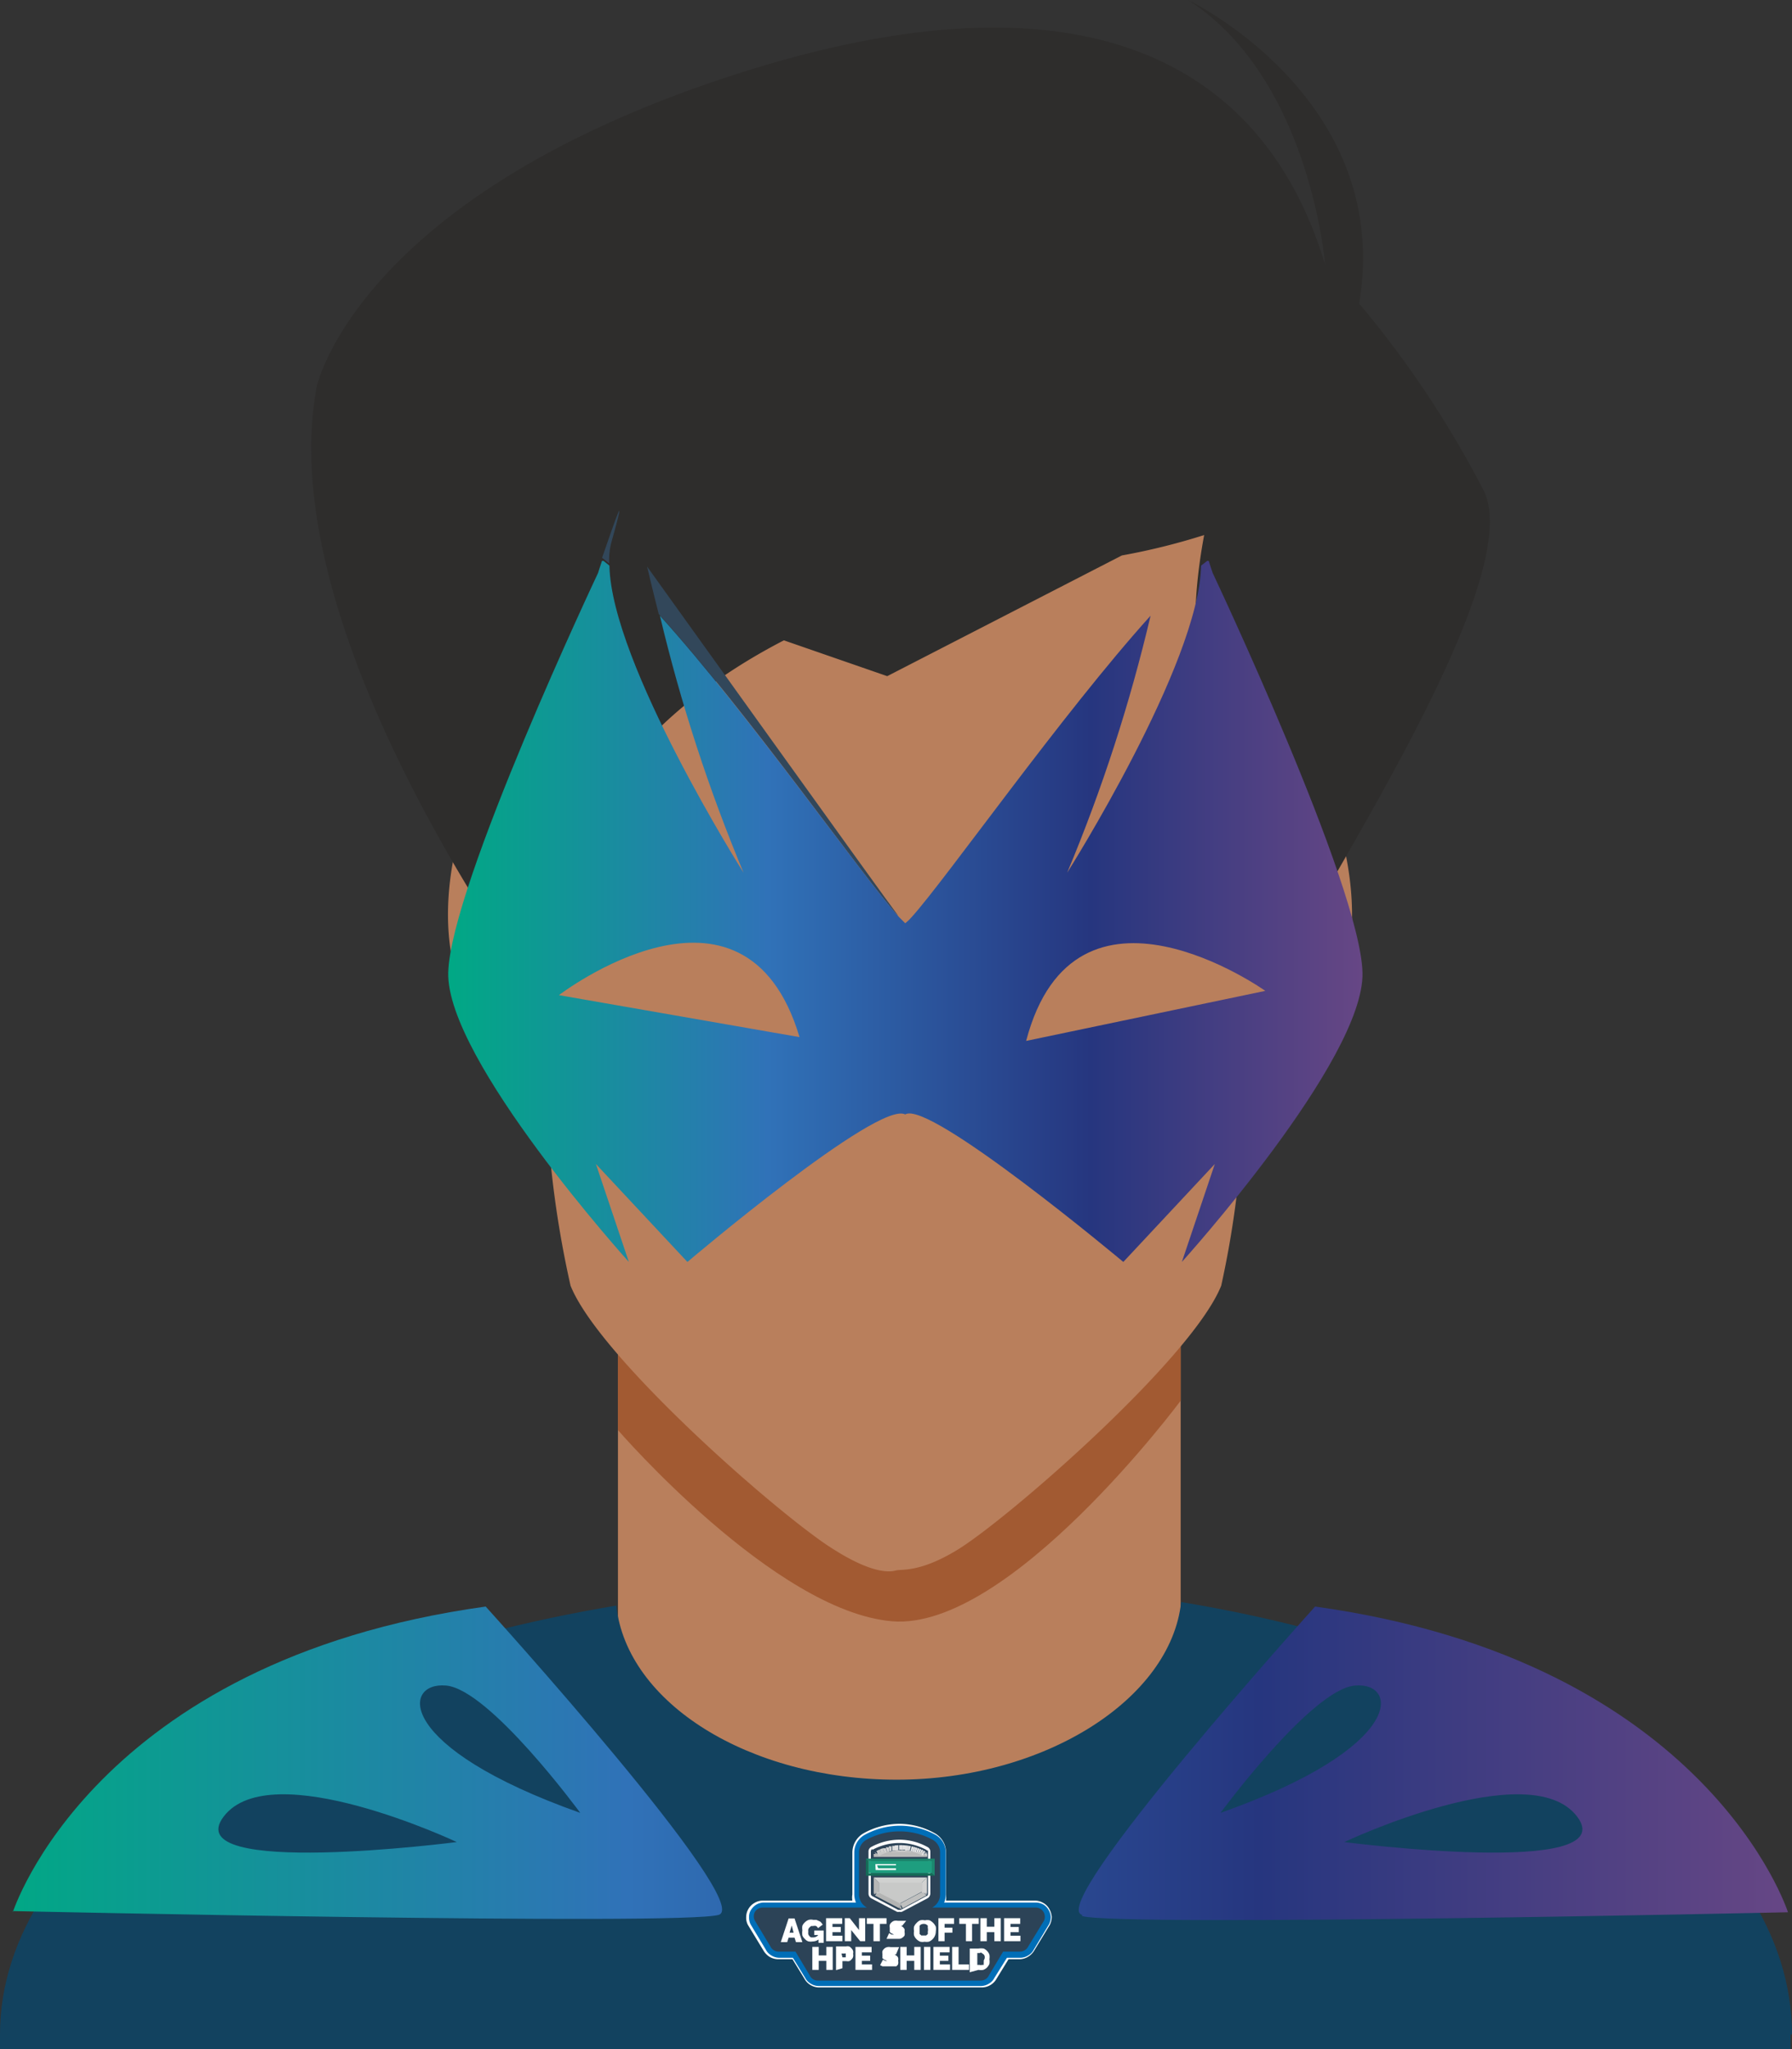 <svg id="bce4ac68-c377-4c1e-8546-c073383ac556" data-name="Layer 1" xmlns="http://www.w3.org/2000/svg" xmlns:xlink="http://www.w3.org/1999/xlink" viewBox="0 0 75.6 86.41">
  <rect x="0" y="0" width="75.6" height="86.41" fill="#333333" stroke="none"/>
  <defs>
    <clipPath id="f8848696-197e-43ad-9990-0b97e1962bfc" transform="translate(-260.2 -378.22)">
      <rect x="260.2" y="378.22" width="75.6" height="86.41" fill="none"/>
    </clipPath>
    <clipPath id="f8a0ee47-8a60-4dae-9363-148d0efdb507" transform="translate(-260.2 -378.22)">
      <path d="M260.74,458.8s28.24.62,29.78.16-9.83-13-9.83-13c-16.57,2.3-19.95,12.89-19.95,12.89m45.11.16c1.54.46,29.78-.16,29.78-.16s-3.37-10.59-19.95-12.89c0,0-11.36,12.59-9.83,13" fill="none"/>
    </clipPath>
    <linearGradient id="ec36771a-d072-4ddc-95ee-29c4e3500ccf" x1="4.46" y1="846.94" x2="5.46" y2="846.94" gradientTransform="matrix(74.89, 0, 0, -74.89, -333.56, 63504.59)" gradientUnits="userSpaceOnUse">
      <stop offset="0" stop-color="#00a984"/>
      <stop offset="0" stop-color="#00a984"/>
      <stop offset="0.35" stop-color="#3072b8"/>
      <stop offset="0.7" stop-color="#26367f"/>
      <stop offset="1" stop-color="#684785"/>
    </linearGradient>
    <clipPath id="a06d5b7f-8a1e-4447-b176-fc842e219a40" transform="translate(-260.2 -378.22)">
      <path d="M313.58,420l-10.09,2.11c2.06-7.82,10.09-2.11,10.09-2.11m-29.8.18s7.83-6,10.15,1.77Zm27.09-18.11c-.07,4.13-5.65,12.95-5.65,12.95a68.75,68.75,0,0,0,3.52-10.84c-3.72,4.12-8.64,11.12-10.08,12.71h0a2,2,0,0,1-.27.26l-.26-.26h0c-1.45-1.59-6.36-8.59-10.09-12.71a69.85,69.85,0,0,0,3.53,10.84s-5.58-8.82-5.66-12.95l-.3-.24c-.11.32-.18.55-.18.55s-6.23,13.18-6.32,16.85,7.62,12.2,7.62,12.2l-1.39-4.13,3.86,4.13s8.05-6.83,9.19-6.22c1-.64,9.2,6.22,9.2,6.22l3.86-4.13-1.39,4.13s7.71-8.52,7.62-12.2-6.32-16.85-6.32-16.85-.08-.23-.18-.55l-.31.24" fill="none"/>
    </clipPath>
    <linearGradient id="bdd9aeab-1431-4865-b05c-857647286c84" x1="7.72" y1="851.39" x2="8.72" y2="851.39" gradientTransform="matrix(38.58, 0, 0, -38.58, -278.88, 32882.21)" xlink:href="#ec36771a-d072-4ddc-95ee-29c4e3500ccf"/>
    <clipPath id="b759f1bb-56e6-47cc-a203-8277026690db" transform="translate(-260.2 -378.22)">
      <path d="M297.18,456.39h0l0,.08a.11.11,0,0,0,0-.09Z" fill="none"/>
    </clipPath>
    <clipPath id="ece29127-f9c1-4e12-aa0f-15bc0d47fc52" transform="translate(-260.2 -378.22)">
      <path d="M299.09,456.39a.11.11,0,0,0,.05.09l.05-.09h-.1Z" fill="none"/>
    </clipPath>
    <clipPath id="edad496c-dbc7-4415-8057-6efc805d8c6e" transform="translate(-260.2 -378.22)">
      <path d="M299.19,456.39h.12a.11.11,0,0,0-.06-.1Z" fill="none"/>
    </clipPath>
    <clipPath id="b1674ee0-9efb-4555-a6ed-66035dfc0a84" transform="translate(-260.2 -378.22)">
      <path d="M297.06,456.39h.13l-.06-.11a.12.12,0,0,0-.07.1" fill="none"/>
    </clipPath>
    <clipPath id="b0cc4047-5781-4b41-bdd3-3d6b474ca21e" transform="translate(-260.2 -378.22)">
      <path d="M297.13,456.29l.1.19a1.95,1.95,0,0,1,1.91,0l.11-.19a2.22,2.22,0,0,0-2.12,0" fill="none"/>
    </clipPath>
    <clipPath id="bf57fc92-7a9e-4d97-aa31-fcb718e6cd71" transform="translate(-260.2 -378.22)">
      <path d="M297.18,458.05Zm0,0h.1a.11.11,0,0,0,0-.09Z" fill="none"/>
    </clipPath>
    <clipPath id="f0244c19-46e9-4629-a8e5-399bd19796d7" transform="translate(-260.2 -378.22)">
      <path d="M299.09,458.05h.1l-.05-.08a.11.11,0,0,0-.05.09" fill="none"/>
    </clipPath>
    <clipPath id="edfe99b3-ddac-4443-a600-9cba8cff15a2" transform="translate(-260.2 -378.22)">
      <path d="M297.06,458.05a.12.12,0,0,0,.07.1l.05-.1h-.12Z" fill="none"/>
    </clipPath>
    <clipPath id="b2a3f576-520e-4a08-b6a7-71fe5ce0caa0" transform="translate(-260.2 -378.22)">
      <path d="M299.25,458.15a.11.11,0,0,0,.06-.1h-.12Z" fill="none"/>
    </clipPath>
  </defs>
  <title>hero-5</title>
  <rect x="26.07" y="54.73" width="23.74" height="23.74" fill="#b97f5c"/>
  <g clip-path="url(#f8848696-197e-43ad-9990-0b97e1962bfc)">
    <path d="M286.27,438.52s6.61,7.64,11.56,8.06,12.18-9.3,12.18-9.3V433H286.27Z" transform="translate(-260.2 -378.22)" fill="#a25a32"/>
    <path d="M315.59,410.13l-2-.26c.45-8.24.75-15.55.75-15.55H281.53s.31,7.35.75,15.62l-1.48.19s-2.48,4.55-1.45,8.88a12.6,12.6,0,0,0,3.92,6.06,42.64,42.64,0,0,0,1,7.36c1.24,3.1,9.08,9.91,11.15,11.15,1.59,1,2.32.93,2.57.86s1,.1,2.58-.86c2.06-1.24,9.91-8.05,11.15-11.15a40.4,40.4,0,0,0,.91-6.89A13.11,13.11,0,0,0,317,419c1-4.33-1.45-8.88-1.45-8.88" transform="translate(-260.2 -378.22)" fill="#b97f5c"/>
    <path d="M322.81,398.94a42.47,42.47,0,0,0-5.27-7.92c1.45-8.67-7.22-12.8-7.22-12.8,5.16,3.31,5.78,11.15,5.78,11.15-2.48-8.26-9.91-13-25.4-7.84s-17.14,13-17.14,13c-2.06,11,10.42,27.13,10.42,27.13-1.74-8.07,3.55-13.48,9.29-16.44l4.36,1.51,9.9-5.09a27.53,27.53,0,0,0,3.47-.86c-1.45,7.85,1.78,8.84,2.6,10.9s-1.43,5.15-1.43,5.15l1.86,2.89c1.24-3.09,10.64-16.86,8.78-20.78" transform="translate(-260.2 -378.22)" fill="#2e2d2c"/>
    <path d="M335.8,464c0-8.43-10.69-15.73-25.77-18.23-.44,4.09-5.76,7.49-12,7.49s-11.39-3.24-11.83-7.34c-15.08,2.51-26,9.65-26,18.08,0,.21,0,.41,0,.62h75.54c0-.21,0-.41,0-.62" transform="translate(-260.2 -378.22)" fill="#12425f"/>
  </g>
  <g clip-path="url(#f8a0ee47-8a60-4dae-9363-148d0efdb507)">
    <rect x="0.54" y="67.69" width="74.89" height="13.51" fill="url(#ec36771a-d072-4ddc-95ee-29c4e3500ccf)"/>
  </g>
  <g clip-path="url(#f8848696-197e-43ad-9990-0b97e1962bfc)">
    <path d="M298.07,416.8c-.22-.26-10.57-14.69-10.57-14.69s.18.78.49,2c3.73,4.11,8.64,11.12,10.08,12.71" transform="translate(-260.2 -378.22)" fill="#32475a"/>
    <path d="M286,401.06c.77-2.75,0-.46-.4.68.1.07.2.16.3.24a3,3,0,0,1,.1-.92" transform="translate(-260.2 -378.22)" fill="#32475a"/>
  </g>
  <g clip-path="url(#a06d5b7f-8a1e-4447-b176-fc842e219a40)">
    <rect x="18.81" y="23.65" width="38.75" height="29.6" fill="url(#bdd9aeab-1431-4865-b05c-857647286c84)"/>
  </g>
  <g clip-path="url(#f8848696-197e-43ad-9990-0b97e1962bfc)">
    <path d="M316.91,455.89s11.82,1.53,9.82-1.08-9.82,1.08-9.82,1.08m.46-6.6c-1.84.15-5.68,5.37-5.68,5.37,7.83-2.77,7.52-5.53,5.68-5.37m-47.73,5.52c-2,2.61,9.83,1.08,9.83,1.08s-7.83-3.69-9.83-1.08m9.37-5.52c1.84.15,5.67,5.37,5.67,5.37-7.82-2.77-7.52-5.53-5.67-5.37" transform="translate(-260.2 -378.22)" fill="#12425f"/>
    <path d="M293.08,460.7a.55.55,0,0,1-.49-.3l-.65-1.08h0a.55.55,0,0,1,0-.53.54.54,0,0,1,.46-.26h4a.76.76,0,0,1-.12-.42v-1.77a.78.78,0,0,1,.41-.68,3,3,0,0,1,1.45-.37,3,3,0,0,1,1.46.37.77.77,0,0,1,.4.68v1.77a.76.76,0,0,1-.12.42h4a.57.57,0,0,1,.47.26.55.55,0,0,1,0,.53h0l-.65,1.08a.55.55,0,0,1-.49.3Z" transform="translate(-260.2 -378.22)" fill="#2c4357"/>
    <path d="M298.18,455.12a3.17,3.17,0,0,0-1.53.39.94.94,0,0,0-.49.82v1.77a.75.75,0,0,0,0,.26h-3.78a.67.67,0,0,0-.34.09.69.69,0,0,0-.26.25.67.67,0,0,0-.1.34.65.65,0,0,0,.07.34v0l.65,1.07a.81.81,0,0,0,.25.27.73.73,0,0,0,.38.11h10.18a.7.7,0,0,0,.37-.11.75.75,0,0,0,.26-.27l.65-1.07v0a.77.77,0,0,0,.08-.34.8.8,0,0,0-.11-.34.63.63,0,0,0-.26-.25.67.67,0,0,0-.34-.09h-3.75a1.09,1.09,0,0,0,0-.26v-1.77a.92.92,0,0,0-.49-.82,3.11,3.11,0,0,0-1.53-.39m0,.32a2.89,2.89,0,0,1,1.38.35.61.61,0,0,1,.32.54v1.77a.63.63,0,0,1-.33.55l-.06,0h4.42a.39.39,0,0,1,.35.56l-.66,1.08a.4.4,0,0,1-.35.22H293.08a.39.39,0,0,1-.35-.22l-.65-1.08a.39.39,0,0,1,0-.38.4.4,0,0,1,.33-.18h4.44l-.05,0a.63.63,0,0,1-.33-.55v-1.77a.61.61,0,0,1,.32-.54,2.89,2.89,0,0,1,1.38-.35" transform="translate(-260.2 -378.22)" fill="#fff"/>
    <path d="M294.74,461.89a.54.54,0,0,1-.49-.31l-.68-1.09a.55.55,0,0,1,0-.54.56.56,0,0,1,.47-.26h8.23a.54.54,0,0,1,.46.26.55.55,0,0,1,0,.53l-.69,1.12a.56.56,0,0,1-.49.29Z" transform="translate(-260.2 -378.22)" fill="#2c4357"/>
    <path d="M302.29,459.53h-8.23a.69.69,0,0,0-.6.33.71.71,0,0,0,0,.69v0l.67,1.09a.71.71,0,0,0,.63.38h6.86a.72.72,0,0,0,.63-.38l.67-1.09,0,0a.7.7,0,0,0-.63-1m0,.32a.4.4,0,0,1,.33.18.39.39,0,0,1,0,.38l-.68,1.1a.4.4,0,0,1-.35.22h-6.86a.39.39,0,0,1-.35-.22l-.68-1.1a.4.4,0,0,1,0-.38.39.39,0,0,1,.33-.18Z" transform="translate(-260.2 -378.22)" fill="#fff"/>
    <path d="M294.74,461.85a.52.52,0,0,1-.46-.28l-.56-.91h-.64a.52.52,0,0,1-.46-.28L292,459.3h0a.5.5,0,0,1,0-.49.52.52,0,0,1,.43-.24h4.1a.76.76,0,0,1-.16-.46v-1.77a.74.74,0,0,1,.39-.65,3,3,0,0,1,1.43-.36,3,3,0,0,1,1.44.36.73.73,0,0,1,.38.65v1.77a.75.75,0,0,1-.15.46h4.07a.5.5,0,0,1,.43.24.5.5,0,0,1,0,.49h0l-.66,1.08a.49.49,0,0,1-.45.28h-.64l-.57.91a.49.49,0,0,1-.45.28Z" transform="translate(-260.2 -378.22)" fill="#2c4357"/>
    <path d="M298.18,455.2a3.11,3.11,0,0,0-1.49.38.85.85,0,0,0-.45.75v1.77a.94.94,0,0,0,.07.34h-3.89a.64.64,0,0,0-.3.08.69.69,0,0,0-.23.22.53.53,0,0,0-.09.3.66.66,0,0,0,.06.31h0l.65,1.08a.59.59,0,0,0,.23.24.64.64,0,0,0,.33.1h.58l.52.85a.59.59,0,0,0,.23.24.64.64,0,0,0,.33.1h6.86a.64.64,0,0,0,.33-.1.59.59,0,0,0,.23-.24l.53-.85h.57a.64.64,0,0,0,.33-.1.59.59,0,0,0,.23-.24l.65-1.08h0a.67.67,0,0,0,.07-.31.63.63,0,0,0-.1-.3.58.58,0,0,0-.22-.22.68.68,0,0,0-.31-.08h-3.87a.77.77,0,0,0,.07-.34v-1.77a.86.86,0,0,0-.44-.75,3.15,3.15,0,0,0-1.5-.38m0,.24a2.89,2.89,0,0,1,1.38.35.61.61,0,0,1,.32.54v1.77a.63.63,0,0,1-.33.55l-.06,0h4.42a.39.39,0,0,1,.35.56l-.66,1.08a.4.4,0,0,1-.35.22h-.71l-.6,1a.38.38,0,0,1-.35.22h-6.86a.37.37,0,0,1-.35-.22l-.6-1h-.71a.39.39,0,0,1-.35-.22l-.65-1.08a.39.39,0,0,1,0-.38.4.4,0,0,1,.33-.18h4.44l-.05,0a.63.63,0,0,1-.33-.55v-1.77a.61.61,0,0,1,.32-.54,2.89,2.89,0,0,1,1.38-.35" transform="translate(-260.2 -378.22)" fill="#006eb7"/>
    <path d="M297,456.22a2.38,2.38,0,0,1,1.14-.29,2.36,2.36,0,0,1,1.14.29s.07.07.07,0V458c0,.11,0,.15-.07.17l-1.08.58h-.11l-1.09-.58a.11.11,0,0,1-.06-.11v-1.77a.13.13,0,0,1,.06-.11m2.45.11a.22.22,0,0,0-.12-.19,2.45,2.45,0,0,0-1.19-.31,2.51,2.51,0,0,0-1.19.31.21.21,0,0,0-.11.19v1.77a.23.23,0,0,0,.11.2l1.09.57a.19.19,0,0,0,.1,0,.23.23,0,0,0,.11,0l1.08-.57a.24.24,0,0,0,.12-.2Z" transform="translate(-260.2 -378.22)" fill="#fff"/>
  </g>
  <g clip-path="url(#b759f1bb-56e6-47cc-a203-8277026690db)">
    <path d="M297.18,456.39h.1a.11.11,0,0,1,0,.09l-.05-.09h0" transform="translate(-260.2 -378.22)" fill="#8c8d8c"/>
  </g>
  <g clip-path="url(#ece29127-f9c1-4e12-aa0f-15bc0d47fc52)">
    <path d="M299.19,456.39l-.05.09a.11.11,0,0,1-.05-.09h.1" transform="translate(-260.2 -378.22)" fill="#8c8d8c"/>
  </g>
  <path d="M297.06,456.39v.13l.14-.13Zm.14,0h.08v-.08Z" transform="translate(-260.2 -378.22)" fill="#d2d2d1"/>
  <path d="M299.18,456.39l.13.13v-.13Zm-.09,0h.09l-.09-.08Z" transform="translate(-260.2 -378.22)" fill="#b6b7b6"/>
  <g clip-path="url(#edad496c-dbc7-4415-8057-6efc805d8c6e)">
    <polyline points="38.99 78.17 39.05 78.07 39.05 78.07 38.99 78.17" fill="#eeeded"/>
    <polyline points="38.99 78.17 39.05 78.07 39.06 78.08 38.99 78.17" fill="#eeedee"/>
    <path d="M299.19,456.39l.07-.09h0l-.09.08" transform="translate(-260.2 -378.22)" fill="#eeefef"/>
    <polyline points="38.99 78.17 39.08 78.09 39.08 78.09 38.99 78.17" fill="#eeefef"/>
    <path d="M299.19,456.39l.09-.07h0l-.1.06" transform="translate(-260.2 -378.22)" fill="#eeefef"/>
    <polyline points="38.99 78.17 39.09 78.11 39.1 78.12 38.99 78.17" fill="#eeedee"/>
    <polyline points="38.99 78.17 39.1 78.12 39.1 78.13 38.99 78.17" fill="#eeeded"/>
    <polyline points="38.99 78.17 39.1 78.13 39.1 78.13 38.99 78.17" fill="#ececec"/>
    <polyline points="38.99 78.17 39.1 78.13 39.1 78.14 38.99 78.17" fill="#ececec"/>
    <polyline points="38.99 78.17 39.1 78.14 39.1 78.14 38.99 78.17" fill="#ececec"/>
    <polyline points="38.99 78.17 39.1 78.14 39.1 78.14 38.99 78.17" fill="#ececec"/>
    <polyline points="38.99 78.17 39.1 78.14 39.1 78.15 38.99 78.17" fill="#eaeaea"/>
    <polyline points="38.99 78.17 39.1 78.15 39.1 78.15 38.99 78.17" fill="#eaeaea"/>
    <polyline points="38.99 78.17 39.1 78.15 39.11 78.16 38.99 78.17" fill="#eaeaea"/>
    <polyline points="38.99 78.17 39.11 78.16 39.11 78.16 38.99 78.17" fill="#e8e9e9"/>
    <polyline points="38.99 78.17 39.11 78.16 39.11 78.17 38.99 78.17" fill="#e8e7e7"/>
    <polyline points="38.99 78.17 39.11 78.17 39.11 78.17 38.99 78.17" fill="#e8e7e7"/>
  </g>
  <g clip-path="url(#b1674ee0-9efb-4555-a6ed-66035dfc0a84)">
    <path d="M297.19,456.39h-.12v0l.12,0h0" transform="translate(-260.2 -378.22)" fill="#afb0b0"/>
    <path d="M297.19,456.39l-.12,0h0l.12,0h0" transform="translate(-260.2 -378.22)" fill="#b3b4b3"/>
    <path d="M297.19,456.39l-.12,0v0l.11.05h0" transform="translate(-260.2 -378.22)" fill="#b6b7b6"/>
    <path d="M297.19,456.4l-.12-.06h0l.11.07h0" transform="translate(-260.2 -378.22)" fill="#babbba"/>
    <path d="M297.19,456.4l-.11-.07h0l.1.08h0" transform="translate(-260.2 -378.22)" fill="#bdbebd"/>
    <path d="M297.19,456.4l-.1-.08h0l.09.09h0" transform="translate(-260.2 -378.22)" fill="#c0c1c0"/>
    <path d="M297.19,456.4l-.09-.09h0l.08.1h0" transform="translate(-260.2 -378.22)" fill="#c3c4c3"/>
    <path d="M297.19,456.4l-.08-.1h0l.06.11" transform="translate(-260.2 -378.22)" fill="#c7c7c6"/>
    <polyline points="36.99 78.17 36.92 78.07 36.92 78.07 36.99 78.17" fill="#cacbca"/>
  </g>
  <polygon points="37.08 78.08 36.86 78.3 39.11 78.3 38.89 78.08 37.08 78.08" fill="#b8b9b8"/>
  <path d="M297.06,456.39v.13l.14-.13Zm.14,0h.08v-.08Z" transform="translate(-260.2 -378.22)" fill="#b6b7b6"/>
  <g clip-path="url(#b0cc4047-5781-4b41-bdd3-3d6b474ca21e)">
    <path d="M297.23,456.48l-.1-.19,0,0,.1.19,0,0" transform="translate(-260.2 -378.22)" fill="#cacbca"/>
    <path d="M297.27,456.46l-.1-.19.14-.07.09.2a.38.38,0,0,0-.13.06" transform="translate(-260.2 -378.22)" fill="#cdcecd"/>
    <path d="M297.4,456.4l-.09-.2.13-.05.08.2-.12,0" transform="translate(-260.2 -378.22)" fill="#d0d1d0"/>
    <path d="M297.52,456.35l-.08-.2.13,0,.06.2-.11,0" transform="translate(-260.2 -378.22)" fill="#d4d4d3"/>
    <path d="M297.63,456.31l-.06-.2.12,0,.05.22-.11,0" transform="translate(-260.2 -378.22)" fill="#d7d7d6"/>
    <path d="M297.74,456.29l-.05-.22.12,0,0,.21-.1,0" transform="translate(-260.2 -378.22)" fill="#dadad9"/>
    <path d="M297.84,456.26l0-.21.11,0,0,.22h-.1" transform="translate(-260.2 -378.22)" fill="#dddddc"/>
    <path d="M297.94,456.25l0-.22H298l0,.22h-.1" transform="translate(-260.2 -378.22)" fill="#e1e1e1"/>
    <path d="M298,456.24l0-.22h.1v.22H298" transform="translate(-260.2 -378.22)" fill="#e1e2e2"/>
    <path d="M298.13,456.24V456h.1v.21h-.08" transform="translate(-260.2 -378.22)" fill="#e3e3e4"/>
    <path d="M298.21,456.23V456h.09v.22h-.09" transform="translate(-260.2 -378.22)" fill="#e3e3e4"/>
    <path d="M298.3,456.24V456h.09l0,.21h-.08" transform="translate(-260.2 -378.22)" fill="#e6e6e6"/>
    <path d="M298.38,456.24l0-.21h.09l0,.21h-.08" transform="translate(-260.2 -378.22)" fill="#e6e6e6"/>
    <path d="M298.46,456.25l0-.21h.08l0,.21h-.08" transform="translate(-260.2 -378.22)" fill="#e8e7e7"/>
    <path d="M298.54,456.27l0-.22.09,0-.05.21h-.07" transform="translate(-260.2 -378.22)" fill="#e8e7e7"/>
    <path d="M298.61,456.28l.05-.21.09,0-.06.21-.08,0" transform="translate(-260.2 -378.22)" fill="#e8e9e9"/>
    <path d="M298.69,456.3l.06-.21.08,0-.06.21-.08,0" transform="translate(-260.2 -378.22)" fill="#eaeaea"/>
    <path d="M298.77,456.32l.06-.21.08,0-.07.21-.07,0" transform="translate(-260.2 -378.22)" fill="#eaeaea"/>
    <path d="M298.84,456.35l.07-.21.09,0-.08.2-.08,0" transform="translate(-260.2 -378.22)" fill="#eaeaea"/>
    <path d="M298.92,456.37l.08-.2.08,0-.08.2-.08,0" transform="translate(-260.2 -378.22)" fill="#ececec"/>
    <path d="M299,456.41l.08-.2.09,0-.1.19-.07,0" transform="translate(-260.2 -378.22)" fill="#ececec"/>
    <path d="M299.07,456.44l.1-.19.08,0-.11.19-.07,0" transform="translate(-260.2 -378.22)" fill="#ececec"/>
  </g>
  <path d="M299.18,456.39l.13.13v-.13Zm-.09,0h.09l-.09-.08Z" transform="translate(-260.2 -378.22)" fill="#d2d2d1"/>
  <g clip-path="url(#f8848696-197e-43ad-9990-0b97e1962bfc)">
    <path d="M299.14,456.48a.11.11,0,0,1-.05-.09v-.08h-1.81v.08a.11.11,0,0,1,0,.09,1.95,1.95,0,0,1,1.91,0" transform="translate(-260.2 -378.22)" fill="#c8c9c8"/>
  </g>
  <g clip-path="url(#bf57fc92-7a9e-4d97-aa31-fcb718e6cd71)">
    <path d="M297.18,458.05l.05-.09a.11.11,0,0,1,0,.09h-.1" transform="translate(-260.2 -378.22)" fill="#8c8d8c"/>
  </g>
  <g clip-path="url(#f0244c19-46e9-4629-a8e5-399bd19796d7)">
    <path d="M299.2,458.05h-.11a.11.11,0,0,1,.05-.09l.05.09h0" transform="translate(-260.2 -378.22)" fill="#8c8d8c"/>
  </g>
  <path d="M298.19,458.7h.05l-.05-.1Zm-.05-.21.05.1v-.12Z" transform="translate(-260.2 -378.22)" fill="#cacbca"/>
  <path d="M298.14,458.69h.05v-.22Zm.05-.22h0Z" transform="translate(-260.2 -378.22)" fill="#c8c9c8"/>
  <g clip-path="url(#edfe99b3-ddac-4443-a600-9cba8cff15a2)">
    <path d="M297.18,458.05l-.05.1a.1.1,0,0,1-.06,0l.11-.05h0" transform="translate(-260.2 -378.22)" fill="#a8aaa9"/>
    <path d="M297.18,458.05l-.11.05a.09.09,0,0,0,0-.05h.12" transform="translate(-260.2 -378.22)" fill="#acadac"/>
    <polyline points="36.98 79.83 36.86 79.83 36.86 79.83 36.98 79.83" fill="#afb0b0"/>
  </g>
  <g clip-path="url(#b2a3f576-520e-4a08-b6a7-71fe5ce0caa0)">
    <polygon points="38.98 79.83 39.11 79.83 39.11 79.83 38.98 79.83" fill="#e8e7e7"/>
    <polyline points="38.98 79.83 39.11 79.83 39.11 79.83 38.98 79.83" fill="#e8e7e7"/>
    <polyline points="38.98 79.83 39.11 79.83 39.11 79.83 38.98 79.83" fill="#e6e6e6"/>
    <polyline points="38.98 79.83 39.11 79.84 39.11 79.84 38.98 79.83" fill="#e6e6e6"/>
    <polyline points="38.98 79.83 39.11 79.84 39.11 79.84 38.98 79.83" fill="#e3e3e4"/>
    <polyline points="38.98 79.83 39.11 79.84 39.1 79.85 38.98 79.83" fill="#e3e3e4"/>
    <polyline points="38.98 79.82 39.1 79.85 39.1 79.85 38.98 79.82" fill="#e1e2e2"/>
    <polyline points="38.98 79.82 39.1 79.85 39.1 79.86 38.98 79.82" fill="#e1e1e1"/>
    <polyline points="38.98 79.82 39.1 79.86 39.1 79.86 38.98 79.82" fill="#dddddc"/>
    <polyline points="38.98 79.82 39.1 79.86 39.1 79.86 38.98 79.82" fill="#dadad9"/>
    <polyline points="38.98 79.82 39.1 79.86 39.1 79.87 38.98 79.82" fill="#d7d7d6"/>
    <polyline points="38.98 79.82 39.1 79.87 39.1 79.87 38.98 79.82" fill="#d4d4d3"/>
    <polyline points="38.98 79.82 39.1 79.87 39.09 79.88 38.98 79.82 38.98 79.82" fill="#d0d1d0"/>
    <polyline points="38.98 79.82 39.09 79.88 39.09 79.89 38.98 79.82" fill="#cdcecd"/>
    <polyline points="38.98 79.82 39.09 79.89 39.09 79.89 38.98 79.82 38.98 79.82" fill="#cacbca"/>
    <polyline points="38.98 79.82 39.09 79.89 39.08 79.9 38.98 79.82 38.98 79.82" fill="#c7c7c6"/>
    <path d="M299.18,458l.1.08h0l-.09-.09h0" transform="translate(-260.2 -378.22)" fill="#c3c4c3"/>
    <path d="M299.19,458l.08.09,0,0-.06-.11" transform="translate(-260.2 -378.22)" fill="#c0c1c0"/>
    <polyline points="38.98 79.82 39.05 79.92 39.05 79.93 38.98 79.82" fill="#bdbebd"/>
  </g>
  <polygon points="36.86 79.83 37.08 79.83 37.08 79.38 36.86 79.16 36.86 79.83" fill="#b6b7b6"/>
  <polygon points="36.92 79.93 37.93 80.46 37.99 80.25 37.02 79.74 36.92 79.93" fill="#b3b4b3"/>
  <path d="M298.14,458.69h.05v-.22Zm.05-.22h0Z" transform="translate(-260.2 -378.22)" fill="#b4b6b5"/>
  <g clip-path="url(#f8848696-197e-43ad-9990-0b97e1962bfc)">
    <path d="M297.28,458.05v-.45h1.81v.45a.11.11,0,0,1,.05-.09l-1,.53.05,0h0l-1-.51a.11.11,0,0,1,0,.09" transform="translate(-260.2 -378.22)" fill="#c8c9c8"/>
  </g>
  <polygon points="38.89 79.38 38.89 79.83 39.11 79.83 39.11 79.16 38.89 79.38" fill="#d2d2d1"/>
  <g clip-path="url(#f8848696-197e-43ad-9990-0b97e1962bfc)">
    <path d="M299.14,458a.11.11,0,0,0-.05.09V458l-.91.48h0l.1.2,1-.54Z" transform="translate(-260.2 -378.22)" fill="#bfc0bf"/>
  </g>
  <path d="M298.19,458.7h.05l-.05-.1Zm-.05-.21.05.1v-.12Z" transform="translate(-260.2 -378.22)" fill="#bbbcbb"/>
  <polygon points="36.86 79.16 37.08 79.38 38.89 79.38 39.11 79.16 36.86 79.16" fill="#d0d1d0"/>
  <path d="M296.73,456.59h0Z" transform="translate(-260.2 -378.22)" fill="#16765e"/>
  <polygon points="36.64 78.99 36.53 79.09 39.43 79.09 39.32 78.99 36.64 78.99" fill="#136d57"/>
  <rect x="36.64" y="78.47" width="2.69" height="0.51" fill="#1e9e7f"/>
  <polygon points="39.32 78.47 39.32 78.99 39.43 79.09 39.43 78.37 39.32 78.47" fill="#1b8a6f"/>
  <polygon points="36.53 79.09 36.64 78.99 36.64 78.47 36.53 78.37 36.53 79.09" fill="#136d57"/>
  <polygon points="36.53 78.37 36.64 78.47 39.33 78.47 39.43 78.37 36.53 78.37" fill="#1a856b"/>
  <path d="M293.6,459.41l.08.3h-.17Zm-.13-.3-.33,1h.27l.06-.19h.25l.06.19h.27l-.33-1Z" transform="translate(-260.2 -378.22)" fill="#fff"/>
  <g clip-path="url(#f8848696-197e-43ad-9990-0b97e1962bfc)">
    <path d="M294.73,460a.41.41,0,0,1-.24.08.52.52,0,0,1-.18,0,.31.31,0,0,1-.15-.1.42.42,0,0,1-.11-.15.78.78,0,0,1,0-.22.58.58,0,0,1,0-.19.42.42,0,0,1,.11-.15.44.44,0,0,1,.16-.1.41.41,0,0,1,.19,0h.13l.11.05a.2.2,0,0,1,.09.06l.07.09-.2.15a.24.24,0,0,0-.08-.09.28.28,0,0,0-.13,0h-.08l-.07.06a.22.22,0,0,0-.05.08.34.34,0,0,0,0,.1.37.37,0,0,0,0,.11.35.35,0,0,0,.05.08.18.18,0,0,0,.07.05l.09,0a.26.26,0,0,0,.21-.1h-.17v-.19h.4v.52h-.22Z" transform="translate(-260.2 -378.22)" fill="#fff"/>
  </g>
  <polygon points="34.85 80.88 34.85 81.85 35.54 81.85 35.54 81.62 35.12 81.62 35.12 81.47 35.47 81.47 35.47 81.25 35.12 81.25 35.12 81.12 35.53 81.12 35.53 80.88 34.85 80.88" fill="#fff"/>
  <polygon points="36.24 80.88 36.24 81.38 35.85 80.88 35.64 80.88 35.64 81.85 35.91 81.85 35.91 81.38 36.29 81.85 36.5 81.85 36.5 80.88 36.24 80.88" fill="#fff"/>
  <polygon points="36.57 80.88 36.57 81.12 36.85 81.12 36.85 81.85 37.12 81.85 37.12 81.12 37.4 81.12 37.4 80.88 36.57 80.88" fill="#fff"/>
  <g clip-path="url(#f8848696-197e-43ad-9990-0b97e1962bfc)">
    <path d="M298.26,459.42l-.09,0-.08,0-.09,0-.05,0a0,0,0,0,0,0,0s0,0,0,0l0,0,.06,0,.07,0,.13,0,.09.06.06.08a.43.43,0,0,1,0,.12.33.33,0,0,1,0,.15.26.26,0,0,1-.09.09.22.22,0,0,1-.12.05l-.13,0h-.11l-.11,0-.11,0-.09,0,.11-.24.1.06.1,0,.11,0h.06l0,0a.05.05,0,0,0,0,0l0,0-.07,0-.09,0-.11-.05a.2.2,0,0,1-.07-.06.18.18,0,0,1,0-.07.28.28,0,0,1,0-.09.33.33,0,0,1,0-.15.25.25,0,0,1,.08-.1.24.24,0,0,1,.11-.06.34.34,0,0,1,.14,0h.1l.1,0,.09,0,.07,0Z" transform="translate(-260.2 -378.22)" fill="#fff"/>
    <path d="M299,459.59a.31.31,0,0,0,0,.1.2.2,0,0,0,0,.08l.07.06.1,0,.1,0,.07-.06a.25.25,0,0,0,0-.09.41.41,0,0,0,0-.18.79.79,0,0,0,0-.09l-.07-.05a.26.26,0,0,0-.2,0,.13.13,0,0,0-.07.06.2.2,0,0,0,0,.08.28.28,0,0,0,0,.09m.22.5a.42.42,0,0,1-.2,0,.46.46,0,0,1-.16-.11.44.44,0,0,1-.1-.16.57.57,0,0,1,0-.18.52.52,0,0,1,0-.18.46.46,0,0,1,.11-.16.42.42,0,0,1,.15-.11.45.45,0,0,1,.2,0,.42.42,0,0,1,.2,0,.61.61,0,0,1,.16.12.56.56,0,0,1,.1.15.58.58,0,0,1,0,.19.47.47,0,0,1-.29.44.49.49,0,0,1-.2,0" transform="translate(-260.2 -378.22)" fill="#fff"/>
  </g>
  <polygon points="39.59 80.88 39.59 81.85 39.85 81.85 39.85 81.49 40.18 81.49 40.18 81.28 39.85 81.28 39.85 81.12 40.25 81.12 40.25 80.88 39.59 80.88" fill="#fff"/>
  <polygon points="40.47 80.88 40.47 81.12 40.75 81.12 40.75 81.85 41.01 81.85 41.01 81.12 41.29 81.12 41.29 80.88 40.47 80.88" fill="#fff"/>
  <polygon points="41.95 80.88 41.95 81.24 41.63 81.24 41.63 80.88 41.36 80.88 41.36 81.85 41.63 81.85 41.63 81.47 41.95 81.47 41.95 81.85 42.22 81.85 42.22 80.88 41.95 80.88" fill="#fff"/>
  <polygon points="42.36 80.88 42.36 81.85 43.05 81.85 43.05 81.62 42.63 81.62 42.63 81.47 42.98 81.47 42.98 81.25 42.63 81.25 42.63 81.12 43.04 81.12 43.04 80.88 42.36 80.88" fill="#fff"/>
  <polygon points="34.86 82.09 34.86 82.45 34.54 82.45 34.54 82.09 34.27 82.09 34.27 83.06 34.54 83.06 34.54 82.68 34.86 82.68 34.86 83.06 35.13 83.06 35.13 82.09 34.86 82.09" fill="#fff"/>
  <g clip-path="url(#f8848696-197e-43ad-9990-0b97e1962bfc)">
    <path d="M295.74,460.75h.14s0,0,0,0,0,0,0-.08,0-.07,0-.08a.06.06,0,0,0-.05,0h-.13Zm-.27.54v-1h.42a.28.28,0,0,1,.13,0,.27.27,0,0,1,.1.08.26.26,0,0,1,.07.11.27.27,0,0,1,0,.12.31.31,0,0,1,0,.13.21.21,0,0,1-.06.1.25.25,0,0,1-.1.08.31.31,0,0,1-.13,0h-.16v.3Z" transform="translate(-260.2 -378.22)" fill="#fff"/>
  </g>
  <polygon points="36.09 82.09 36.09 83.06 36.79 83.06 36.79 82.83 36.36 82.83 36.36 82.68 36.71 82.68 36.71 82.46 36.36 82.46 36.36 82.32 36.77 82.32 36.77 82.09 36.09 82.09" fill="#fff"/>
  <g clip-path="url(#f8848696-197e-43ad-9990-0b97e1962bfc)">
    <path d="M298,460.63l-.08,0-.08,0-.09,0h-.06a.05.05,0,0,0,0,0,0,0,0,0,0,0,0l0,0,.05,0,.08,0,.12,0,.09.06a.16.16,0,0,1,.06.08.22.22,0,0,1,0,.12.33.33,0,0,1,0,.15.24.24,0,0,1-.08.09l-.12,0-.14,0h-.11l-.11,0-.1,0-.1-.05.12-.23.1.05a.25.25,0,0,0,.09,0l.12,0h.06a.05.05,0,0,0,0,0l0,0-.05,0-.07,0-.08,0-.11-.05-.08-.06a.16.16,0,0,1,0-.07.3.3,0,0,1,0-.1.32.32,0,0,1,0-.14.39.39,0,0,1,.08-.1.27.27,0,0,1,.12-.06.32.32,0,0,1,.14,0h.1l.1,0,.09,0,.07,0Z" transform="translate(-260.2 -378.22)" fill="#fff"/>
  </g>
  <polygon points="38.57 82.09 38.57 82.45 38.25 82.45 38.25 82.09 37.98 82.09 37.98 83.06 38.25 83.06 38.25 82.68 38.57 82.68 38.57 83.06 38.84 83.06 38.84 82.09 38.57 82.09" fill="#fff"/>
  <rect x="38.98" y="82.09" width="0.27" height="0.97" fill="#fff"/>
  <polygon points="39.38 82.09 39.38 83.06 40.08 83.06 40.08 82.83 39.65 82.83 39.65 82.68 40.01 82.68 40.01 82.46 39.65 82.46 39.65 82.32 40.06 82.32 40.06 82.09 39.38 82.09" fill="#fff"/>
  <polygon points="40.17 82.09 40.17 83.06 40.88 83.06 40.88 82.83 40.44 82.83 40.44 82.09 40.17 82.09" fill="#fff"/>
  <g clip-path="url(#f8848696-197e-43ad-9990-0b97e1962bfc)">
    <path d="M301.74,460.8a.31.31,0,0,0,0-.1.16.16,0,0,0-.05-.08s0,0-.07-.05-.05,0-.09,0h-.1v.5h.1a.16.16,0,0,0,.1,0l.07,0a.59.59,0,0,0,0-.08.34.34,0,0,0,0-.1m-.59.49v-1h.37a.78.78,0,0,1,.22,0,.42.42,0,0,1,.15.11.38.38,0,0,1,.09.15.58.58,0,0,1,0,.19.64.64,0,0,1,0,.2.56.56,0,0,1-.1.15.44.44,0,0,1-.16.1.59.59,0,0,1-.2,0Z" transform="translate(-260.2 -378.22)" fill="#fff"/>
  </g>
  <path d="M297.2,456.87H298V457h-.75Zm-.06.2H298v-.25h-.87Z" transform="translate(-260.2 -378.22)" fill="#fff"/>
  <g clip-path="url(#f8848696-197e-43ad-9990-0b97e1962bfc)">
    <path d="M298.14,457h-.05v0h.05v0h-.05v0h0V457Zm0,.1h0V457h0s0,0,0,0v.05h0v0l0,0h0Zm.11,0s0,0,0,0v0h0v0h0v0h0v0h0m.06,0s0,0,0,0,0,0,0,0,0,0,0,0h-.06s0,0,0,0h0m0,0h0s0,0,0,0l0,0m.12,0h0l0,0v0h0V457h0Zm0,.05v0h0V457h0s0,0,0,0a0,0,0,0,1,0,0h0m0,0,0,0h0v0h0s0,0,0,0m.08,0h0l0,0v0h0V457h0Zm0,0h0a0,0,0,0,1,0,0h0m0,.08h0V457h0Zm0,0h0s0,0,0,0l0,0s0,0,0,0h0v0h0s0,0,0,0,0,0,0,0h0Zm.11,0s0,0,0,0a0,0,0,0,1,0,0,0,0,0,0,1,0,0h0s0,0,0,0h0m0,0h0l0,0,0,0m-.57-.2v.1h0v0h0v0h0v-.1h0v0h0v0Zm.06.1a0,0,0,0,1,0,0,0,0,0,0,1,0,0s0,0,0,0h0m0-.05h0m.08.05,0-.08h0v.05h0v-.05h0v.05h0v-.05h0l0,.08h0v0Zm.14,0a0,0,0,0,1,0,0v-.07h0v.07h0v0h0m.06,0a0,0,0,0,1-.05,0,0,0,0,0,1,0,0s0,0,0,0h0m0-.05h0m.12,0v0h0v0h0v0h0a0,0,0,0,1,0,0v0h0v0h0v0h0v0h0v0h0v0h0v0h0v0h0v0h0a0,0,0,0,1,0,0m.11,0v0h0v-.1h0s0,0,0,0a0,0,0,0,1,0,0Zm0-.06h0v0h0s0,0,0,0,0,0,0,0m.09.08h0a0,0,0,0,1,0,0s0,0,0,0h0v0h0a0,0,0,0,1,0,0v.05h0Zm0,0h0m0,0a0,0,0,0,1,0,0h0v0h0l0,0,0,0h0v0h0a0,0,0,0,1,0,0m.1,0v0h0v-.1h0v.05h0l0,0h0l0,0,0,0h0v0Zm.1,0h0a0,0,0,0,1,0,0s0,0,0,0h0v0h0a0,0,0,0,1,0,0v.05h0Zm0,0h0m.07,0s0,0,0,0h0v0h0v.05h0v-.08h0Zm.09.05h0a0,0,0,1,1,0-.08h0v0h0v.1h0Zm0,0v0h0s0,0,0,0l0,0h0" transform="translate(-260.2 -378.22)" fill="#fff"/>
  </g>
</svg>
